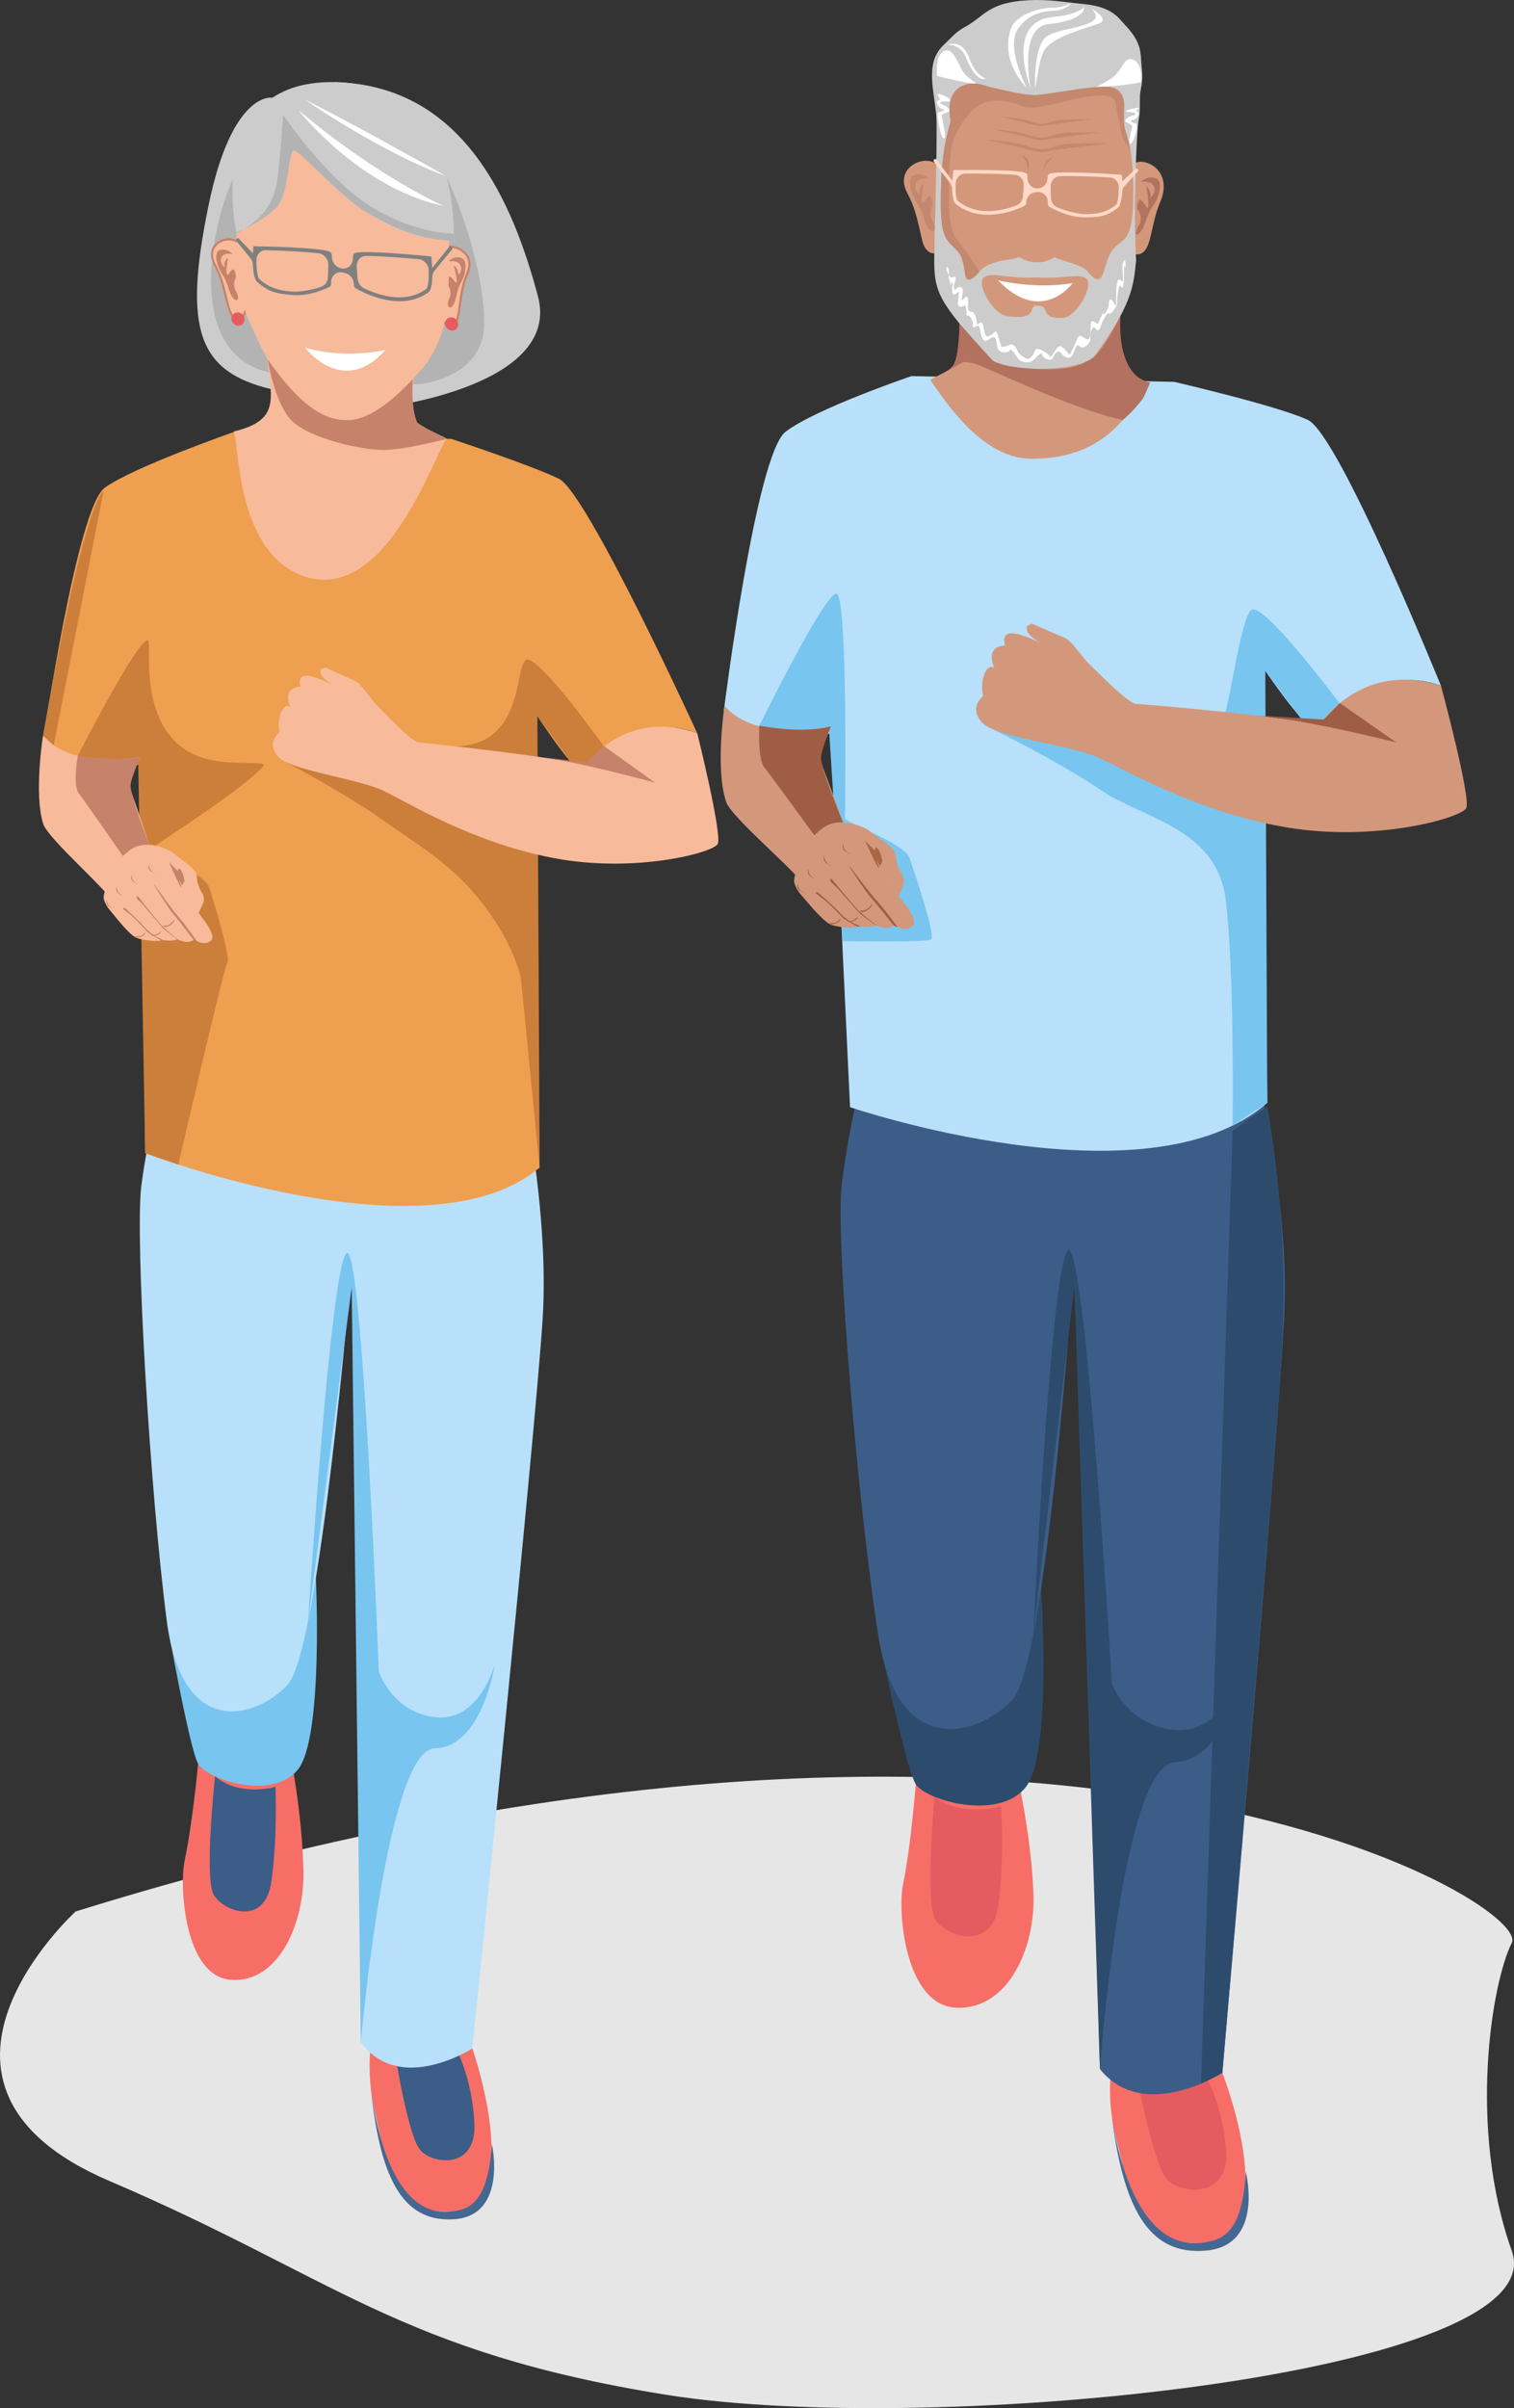 <?xml version="1.0" encoding="UTF-8"?><svg id="uuid-a31b960d-8eed-48b7-b5ae-978f6f770a46" xmlns="http://www.w3.org/2000/svg" viewBox="0 0 606.75 964.8"><rect x="0" y="0" width="606.75" height="964.8" fill="#333333" stroke="none"/><path d="m30.33,765.8s-76.56,69.55,13.62,108.03c90.18,38.49,116.04,68.47,223.06,85.61,107.01,17.13,356.52-8.17,338.86-57.63-17.66-49.46-8.04-107.5,0-123.46,8.04-15.96-186.7-133.37-575.53-12.55Z" style="fill:#e6e6e6; stroke-width:0px;"/><path d="m148.31,822.31s-1.04,10.49,1.63,22.39c4.48,19.98,6.33,40.49,27.92,41.43,34.86,1.51,11.44-65.43,11.44-65.43l-40.99,1.61Z" style="fill:#f76e66; stroke-width:0px;"/><path d="m158.16,821.89s5.31,33.99,10.36,39.63,22.36,7.65,21.6-10.52c-.75-18.17-7.5-30.68-7.5-30.68,0,0-13.37,7.44-24.46,1.57Z" style="fill:#3c5d88; stroke-width:0px;"/><path d="m79.79,702.59s-2.3,26.3-5.83,43c-2.08,9.83-.22,46.43,18.77,47.62,18.99,1.19,29.24-22.7,28.87-43.3-.43-23.87-5.54-48.48-5.54-48.48l-36.27,1.16Z" style="fill:#f76e66; stroke-width:0px;"/><path d="m66.92,649.82s8.89,50.44,12.47,56.79c3.58,6.35,29.83,15.01,40.05,2.28,10.23-12.74,7.15-76.66,7.15-76.66l-59.68,17.59Z" style="fill:#78c5ef; stroke-width:0px;"/><path d="m206.79,423.17s13.66,58.15,10.69,105.1c-2.97,46.96-28.19,292.42-28.19,292.42,0,0-29.16,18.83-44.69-2.54,0,0-2.49-303.39-3.98-307.57,0,0-12.53,150.91-25.44,164.52-12.91,13.61-42.08,21.65-48.28-25.28-6.67-50.58-12.89-154.47-10.26-174.74,3.15-24.36,11.51-55.69,11.51-55.69,0,0,100.43,32.35,138.63,3.79Z" style="fill:#b8e0fa; fill-rule:evenodd; stroke-width:0px;"/><path d="m86.18,711.65s-4.43,40.78-.52,47.49c3.91,6.71,20.47,12.77,23.06-5.18,2.59-17.95,1.67-38.06,1.67-38.06,0,0-14.44,4.11-24.22-4.25Z" style="fill:#3c5d88; stroke-width:0px;"/><path d="m151.79,669.57s5.35,16.68,22.96,18.43c17.61,1.74,23.58-21.43,23.58-21.43,0,0-4.84,33.4-24.13,33.88-19.29.48-29.6,117.71-29.6,117.71l-3.65-302.38-17.5,133.83s8.73-138.48,15.2-147.33c6.47-8.85,13.14,167.29,13.14,167.29Z" style="fill:#78c5ef; stroke-width:0px;"/><path d="m148.41,834.53s4.43,55.31,32.83,51.44c6.83-.93,14.2-3.12,15.92-26.92,0,0,6.32,28.53-15.07,30.05-21.39,1.52-30.22-17.73-33.67-54.57Z" style="fill:#456892; stroke-width:0px;"/><path d="m93.56,173.13s-40.67,14.19-51.67,22.35c-11,8.16-24.64,101.53-24.64,101.53,0,0-.86,4.6,12.61,8.35,18.79,5.22,26.84.45,26.84.45l1.5,156.18s113.2,43.44,158.03,5.82l-2.3-183.1s17.77,27.74,20.57,24.5c7.53-8.71,24.22-23.68,44.91-15.46,0,0-44.12-96.45-55.42-101.94-11.3-5.49-43.12-15.97-43.12-15.97l-87.31-2.71Z" style="fill:#ef9f50; fill-rule:evenodd; stroke-width:0px;"/><path d="m243.26,300.75s-28.43-40.16-32.68-36.24c-4.25,3.92-1.12,32.5-25.96,34.38-1.95.15-70.18,6.34-70.18,6.34,0,0,24.68,13.05,39.86,23.93s30.69,18.87,44.8,40.98c7.47,11.71,9.65,21.49,9.65,21.49l7.5,76.19-.89-180.95,17.02,23.31,10.9-9.42Z" style="fill:#cc7f3a; fill-rule:evenodd; stroke-width:0px;"/><path d="m279.43,293.74s10.16,40.91,8.18,44.42c-1.98,3.51-33.2,11.79-65.77,5.61-32.57-6.18-58.18-22.16-68.1-26.94s-37.68-8.28-42.22-13.61-.78-8.45.49-9.89c0,0-.99-4.26.7-8.08,1.69-3.82,3.7-1.95,3.7-1.95,0,0-1.65-3.05-.62-5.7,1.03-2.65,4.63-2.47,4.63-2.47,0,0-1.42-4.28,2.1-4.4,3.53-.12,10.56,3.53,10.56,3.53,0,0-2.77-1.68-3.89-3.22s-.61-2.86-.61-2.86l1.84-.81s8.95,4.2,11.75,5.39,6.25,7.22,8.97,9.91c2.72,2.69,13.87,14.66,16.7,14.8,2.83.14,56,5.91,66.65,9.15l1.78-1.94s15.58-20.7,43.15-10.94Z" style="fill:#f7ba9b; fill-rule:evenodd; stroke-width:0px;"/><path d="m213.34,302.87s12.31.76,49.21,10.71l-20.67-14.79-6.95,6.76-21.59-2.68Z" style="fill:#c6826a; fill-rule:evenodd; stroke-width:0px;"/><path d="m29.86,305.36s25.19-49.55,29.38-48.87c2.2.35-6.73,44.27,28.94,48.61,9.12,1.11,19.03-.09,17.42,1.79-8.11,9.44-45,32.56-45.03,33.17-.09,1.92,21.45,9.68,23.27,15.4s9.07,29.37,7.21,30.5c-1.08.65-19.59,80.62-19.59,80.62l-13.27-4.59-2.78-155.76s-10.46,4.18-25.56-.87Z" style="fill:#cc7f3a; fill-rule:evenodd; stroke-width:0px;"/><path d="m17.25,294.65s-3.77,23.56.1,35.51c1.89,5.82,26.22,27.03,26.53,29.75,0,0,7.47-14.95,17.69-16.24,0,0-4.48-13.74-9.08-26.74-1.45-4.1,3.69-13.63,3.69-13.63,0,0-27.31,5.39-38.93-8.64Z" style="fill:#f7ba9b; fill-rule:evenodd; stroke-width:0px;"/><path d="m31.17,302.81s-2.14,11.74.4,15.02c2.54,3.28,18.79,26.71,18.79,26.71l9.6-5.78s-8.36-21.42-7.67-24.63c.69-3.21,3.88-10.85,3.88-10.85,0,0-7.92,2.01-25.01-.48Z" style="fill:#c6826a; fill-rule:evenodd; stroke-width:0px;"/><path d="m81.18,358.02s-2.16-2.82-2.32-7.03c-.12-3.05-5.13-5.52-8.93-8.86-2.07-1.81-11.49-6.47-18.02-1.41-6.53,5.06-2.17,3.38-4.65,5.06-2.49,1.68-2.5,4.51-3.26,6.47-.75,1.96-3.07,6.09-2.3,8.28.77,2.19,1.46,3.14,3.37,5.39,1.91,2.24,6.98,8.93,9.97,9.95,2.99,1.03,9.51,1.57,9.5.66,0,0,5.25.88,6.39-.29,0,0,4.68,2.47,6.8.13,0,0,3.11,2.08,5.29,1.32,1.39-.48,3.24-1.28,1.09-5.37-2.16-4.09-7.39-9.83-8.79-12.17-1.4-2.35-3.51-8.77-3.4-7.99.86,6.11,7.68,13.63,7.68,13.63,0,0,1.46-3.18,1.8-3.92.8-1.74-.2-3.86-.2-3.86Z" style="fill:#f7ba9b; stroke-width:0px;"/><path d="m61.64,354.39s6.19,10.02,7.7,11.67c1.51,1.65,8.28,10.51,8.28,10.51l.47.23.83.31s-4.32-6.24-6.38-8.6c-5.34-6.12-10.42-14.18-10.91-14.13Z" style="fill:#c6826a; stroke-width:0px;"/><path d="m71.47,376.51l-.56-.26-5.52-4.23-7.92-9.37s-2.39-2.46-2.72-2.73c0,0-.19-1.83.9-.39,1.09,1.44,8.36,10.59,9.8,11.92,1.44,1.32,6.02,5.06,6.02,5.06Z" style="fill:#c6826a; stroke-width:0px;"/><path d="m65.19,376.37l-.77.34s-5-2.85-5.54-3.52c-.54-.67-3.63-3.96-4.76-5.07-1.14-1.12-3.9-3.3-4.39-3.6-.49-.3-.54-1.26.34-.67.87.59,6.68,6.14,7.76,7.48,1.08,1.33,2.92,2.81,4.12,3.56,1.2.75,3.23,1.48,3.23,1.48Z" style="fill:#c6826a; stroke-width:0px;"/><path d="m70.02,368.14s-1.78,3.18-4.56,2.6c0,0,.22.78.69.72.47-.06,3.59-.93,3.87-3.32Z" style="fill:#c6826a; stroke-width:0px;"/><path d="m64.46,372.91s-1.27,2.19-3.89,1.44c0,0,.29.61.72.62.42,0,3.19-.29,3.17-2.06Z" style="fill:#c6826a; stroke-width:0px;"/><path d="m58.2,373.47s-1.34,2.3-4.03,1.54c0,0,.29.64.73.64.44,0,3.29-.34,3.29-2.18Z" style="fill:#c6826a; stroke-width:0px;"/><path d="m46.86,355.21s-.94,1.68.84,2.87c1.77,1.19,1.54.78,1.54.78,0,0-2.6-.94-2.38-3.65Z" style="fill:#c6826a; stroke-width:0px;"/><path d="m52.76,350.46s-.94,1.68.84,2.87c1.77,1.19,1.54.78,1.54.78,0,0-2.6-.94-2.38-3.65Z" style="fill:#c6826a; stroke-width:0px;"/><path d="m59.78,346.28s-.93,1.68.84,2.87c1.77,1.19,1.54.78,1.54.78,0,0-2.6-.94-2.38-3.65Z" style="fill:#c6826a; stroke-width:0px;"/><path d="m42.87,360.32s-.94,1.68.84,2.87c1.77,1.19,1.54.78,1.54.78,0,0-2.6-.94-2.38-3.65Z" style="fill:#c6826a; stroke-width:0px;"/><path d="m73.92,352.96s-.41-3.32-1.56-4.57c-1.15-1.25-1.06.66-1.06.66l-3.53-3.63s3.58,8.44,4.55,9.78c.97,1.34-.63-2.9-.63-2.9l1.31,2.48.91-1.81Z" style="fill:#c6826a; stroke-width:0px;"/><path d="m41.53,196.62l-20,101.95-4.28-3.91s15.04-88.6,24.28-98.03Z" style="fill:#cc7f3a; fill-rule:evenodd; stroke-width:0px;"/><path d="m164.86,47.72s27.07,86.16-11.17,115.5c0,0,71.6-8.45,61.88-44.61-9.71-36.15-29.02-84.44-81.51-85.71,0,0,20.42,6.24,30.8,14.81Z" style="fill:#ccc; stroke-width:0px;"/><path d="m109.24,39.13s-16.18-3.14-25.72,43.43c-10.19,49.73-4.01,66.43,25.42,73.42l5.67.1s-12.35-10.21-10.73-41.97c1.62-31.76-10.78-60.6,5.35-74.99Z" style="fill:#ccc; stroke-width:0px;"/><path d="m168.32,153.86s25.28-2.21,25.71-23.85c.43-21.64-12.19-56.29-18.47-65.01-6.28-8.71-73.58-11.63-82.19,6.74-8.61,18.37-19.41,69.05,13.88,77.32,24.88,6.18,61.07,4.8,61.07,4.8Z" style="fill:#b3b3b3; fill-rule:evenodd; stroke-width:0px;"/><path d="m166.77,140.25c.53,4.6-4.17,23.94.52,29.14,4.16,3.14,11.82,6.04,11.68,6.45-4.93,6.21-24.19,65.96-56.86,55.13-28.32-9.39-26.23-55.77-28.49-58.09,20.27-4.82,14.59-14.43,12.9-34.36,9.54-7.95,38.36-3.49,54.17,4.28,1.29,2.07,4.35-4.96,6.09-2.56Z" style="fill:#f7ba9b; fill-rule:evenodd; stroke-width:0px;"/><path d="m107.79,139.53l-.93,2.24s2.81,19.81,10.29,26.98c7.48,7.17,28.37,11.69,37.01,11.52,8.65-.17,24.8-4.43,24.8-4.43,0,0-11.13-5.3-11.68-6.45-4.03-8.44-.72-29.37-.72-29.37l-58.78-.48Z" style="fill:#c6826a; fill-rule:evenodd; stroke-width:0px;"/><path d="m177.76,99.93c3.17-2,8.72,1.09,7.31,10.43-1.41,9.34,1.06,20.44-4.37,20.11-5.44-.34-10.5-28.56-2.93-30.53Z" style="fill:#f7c69b; fill-rule:evenodd; stroke-width:0px;"/><path d="m177.18,99.99c3.5-3.35,13.89.9,10.18,9.41-4.58,10.51-1.81,21.46-7.24,21.12-5.44-.34-10.5-28.56-2.93-30.53Z" style="fill:#f7ba9b; fill-rule:evenodd; stroke-width:0px;"/><path d="m180.73,130.96h0c2.9-.27,3.35-3.73,3.97-8.51.48-3.72,1.09-8.34,3.05-12.84,1.25-2.86,1.06-5.64-.53-7.8-1.65-2.24-4.7-3.63-7.43-3.37-1.15.11-2.14.51-2.85,1.16-4.4,1.28-4.6,10.23-3.42,17.55,1.09,6.75,3.55,13.64,6.59,13.83.22.01.42,0,.62,0Zm-.8-31.65c2.43-.23,5.15,1,6.61,2.99.98,1.34,1.85,3.61.42,6.9-2.01,4.61-2.62,9.3-3.11,13.07-.57,4.41-.99,7.59-3.25,7.8h0c-.15.01-.32.02-.49,0-2.05-.13-4.57-5.85-5.73-13.03-1.18-7.34-.77-15.67,2.93-16.64l.1-.02.07-.07c.59-.57,1.44-.92,2.44-1.01Z" style="fill:#c6826a; stroke-width:0px;"/><path d="m179.47,114.1s1.97,2.57.56,5.53c-1.41,2.96.14,4.84,1.61,2.54,1.47-2.31,1.23-5.74,3.08-8.91,1.86-3.17,3-9.09-.03-9.99-3.04-.9-4.97,1.49-4.97,1.49,0,0,3.5-.85,4.72,1.42,1.21,2.28-.79,4.01-.79,4.01,0,0,.28-2.42-1.82-3.92,0,0,1.71,6.03,1.09,6.83-.63.8-3.5-6.05-3.44,1Z" style="fill:#c6826a; fill-rule:evenodd; stroke-width:0px;"/><path d="m94.79,97.05c-3.39-2.11-8.62.79-6.22,10.19,2.41,9.4,1.1,20.44,6.52,20.29,5.41-.15,7.49-28.25-.3-30.49Z" style="fill:#f7c69b; fill-rule:evenodd; stroke-width:0px;"/><path d="m95.38,97.12c-3.86-3.48-13.82.42-9.2,9.08,5.7,10.69,4.09,21.56,9.5,21.41,5.41-.15,7.49-28.25-.3-30.49Z" style="fill:#f7ba9b; fill-rule:evenodd; stroke-width:0px;"/><path d="m95.72,128.05c3.03-.08,4.77-6.9,5.14-13.62.41-7.29-.74-16.26-5.29-17.7-.79-.68-1.81-1.11-2.98-1.26-2.76-.35-5.68.93-7.09,3.12-1.36,2.11-1.26,4.88.29,7.8,2.44,4.58,3.54,9.23,4.42,12.97,1.13,4.81,1.95,8.29,4.88,8.66h0c.2.03.41.04.62.03Zm-.62-30.61l.08.08.1.03c3.81,1.09,5.11,9.46,4.7,16.77-.4,7.15-2.31,12.79-4.36,12.85-.17,0-.33,0-.49-.02h0c-2.29-.29-3.04-3.49-4.09-7.93-.89-3.79-2-8.52-4.5-13.2-1.78-3.34-1.16-5.6-.32-6.9,1.25-1.94,3.84-3.08,6.3-2.76,1.02.13,1.9.51,2.56,1.1Z" style="fill:#c6826a; stroke-width:0px;"/><path d="m94.58,111.18s-1.71,2.51.02,5.52c1.73,3.01.38,4.85-1.34,2.49-1.71-2.36-1.84-5.79-4.03-9.03-2.2-3.24-3.97-9.21-1.03-10.01,2.94-.8,5.14,1.67,5.14,1.67,0,0-3.6-.98-4.58,1.25-.97,2.24,1.22,4.04,1.22,4.04,0,0-.54-2.43,1.41-3.86,0,0-1.08,5.98-.36,6.81.71.82,2.87-5.94,3.55,1.12Z" style="fill:#c6826a; fill-rule:evenodd; stroke-width:0px;"/><path d="m179.73,93.41s1.29,21.24-1.81,36.82c-1.09,5.51-5.17,13.24-7.61,16.15-10.24,12.16-21.72,22.14-31.27,21.97-10.11-.18-18.55-6.4-30.37-22.32-4.26-5.74-10.38-21.49-10.05-19.89-4.96-24.08-3.92-42.57-3.96-47.67-.04-5.1-4.97-42.26,39.63-41.37,43.13.87,45.04,38.76,45.44,56.3Z" style="fill:#f7ba9b; stroke-width:0px;"/><path d="m178.39,129.74c.08,1.47,1.31,2.68,2.76,2.71,1.45.03,2.56-1.14,2.48-2.61-.08-1.47-1.31-2.68-2.76-2.71-1.45-.03-2.56,1.15-2.48,2.61Z" style="fill:#e65b60; fill-rule:evenodd; stroke-width:0px;"/><path d="m92.76,127.77c.08,1.47,1.31,2.68,2.76,2.71,1.45.03,2.56-1.15,2.48-2.61-.08-1.47-1.31-2.68-2.76-2.71-1.45-.02-2.56,1.14-2.48,2.61Z" style="fill:#e65b60; fill-rule:evenodd; stroke-width:0px;"/><path d="m181.85,96.46s3.42-62.66-47.79-63.56c-52.79-.92-39.34,60.39-39.34,60.39,0,0,11.62-4.69,16.8-11.17,6.24-7.8.77-32.46,13.25-17.09,26.93,33.16,57.07,31.42,57.07,31.42Z" style="fill:#ccc; fill-rule:evenodd; stroke-width:0px;"/><path d="m111.04,72.69c1.46-10.56,2.42-26.66,2.42-26.66,0,0,17.31,25.66,35.21,36.76,17.9,11.1,33.16,10.81,33.16,10.81l.15,2.87c-16.34-.46-26.35-6.49-35.16-11.41-8.81-4.92-26.49-24.4-28.92-24.8-2.44-.4-2.02,16.14-6.38,21.83-3.18,4.15-9.92,7.84-13.83,9.75,4.28-2.47,11.84-8.29,13.34-19.14Z" style="fill:#b3b3b3; stroke-width:0px;"/><path d="m97.7,91.83c-1.76,1.01-2.96,1.47-2.96,1.47v-.1s1.18-.5,2.96-1.37Z" style="fill:gray; stroke-width:0px;"/><path d="m119.52,44.03s24.29,31.23,58.25,38.5c0,0-27.11-12.07-58.25-38.5Z" style="fill:#fff; fill-rule:evenodd; stroke-width:0px;"/><path d="m122.26,39.95s30.13,21.02,56.48,30.57c0,0-37.94-21.44-56.48-30.57Z" style="fill:#fff; fill-rule:evenodd; stroke-width:0px;"/><path d="m154.5,140.18s-15.97,3.94-32.3-.94c0,0,15.21,20.25,32.3.94Z" style="fill:#fff; fill-rule:evenodd; stroke-width:0px;"/><path d="m95.07,95.52c.36-.15.79.05.96.45l5.35,5.48c.04-1.04.1-1.78.13-2.21l.06-.58.8.02c1.38.03,8.59.11,15.63.5,14.41.8,14.65,1.7,14.86,2.52.08.31.13.79.16,1.39.12,2.32,1.87,4.22,4.01,4.46.03,0,.06,0,.1.01,2.33.28,4.27-1.46,4.32-3.97.01-.62.05-1.11.12-1.42.17-.76.77-1.29,6.96-1.16,8.7.19,23.52,1.66,23.67,1.67l.63.06.07.68c.07.65.22,2.17.31,3.97l6.87-8.55c.29-.28.74-.23,1.02.1.28.33.27.82-.02,1.1l-6.9,8.36c-.57.69-.91,1.58-.93,2.54-.08,2.75-.47,5.37-1.6,6.19-3.38,2.46-7.42,3.66-12.03,3.56-8.89-.19-16.89-5.08-17.22-5.28l-.53-.64c-.02-.16-.03-.5-.05-.97-.08-2.04-1.45-3.85-3.3-4.37-.57-.16-1.18-.29-1.81-.35-2.14-.21-3.89,1.52-4,3.82-.03.66-.06,1.13-.07,1.32l-.36.6c-.28.14-7.45,3.97-14.94,3.4-7.94-.6-10.19-1.87-14.16-5.16-1.25-1.03-1.7-4.04-1.83-7.05-.03-.69-.22-1.38-.54-2.01l-6.1-7.5c-.17-.4,0-.83.35-.99Zm48.24,16.11c.14,1.67,1.13,3.17,2.57,3.87,3.01,1.46,8.18,3.51,13.66,3.62,4.32.09,8.1-1.03,11.24-3.32.87-.64,1.1-3.98,1.01-7.48-.06-2.32-1.84-4.3-3.98-4.49-5.07-.45-13.48-1.14-19.2-1.26-.73-.02-1.37-.02-1.93-.02-2.18.01-3.83,1.91-3.7,4.28.08,1.5.2,3.2.34,4.79Zm-39.29.3c3.7,3.07,6.91,4.48,13.26,4.9,3.07.21,9.35-.97,11.93-2.17,1.28-.6,2.1-1.92,2.19-3.46.09-1.65.16-3.42.19-4.97.05-2.37-1.67-4.47-3.87-4.74-4.66-.57-12.79-1.02-21.12-1.27-2.14-.06-3.85,1.71-3.84,4.02.02,3.52.35,6.94,1.25,7.68Z" style="fill:gray; stroke-width:0px;"/><path d="m444.96,833.18s-.92,10.92,2.25,23.21c5.32,20.63,7.78,41.88,31.47,42.3,38.26.69,11.19-68.22,11.19-68.22l-44.91,2.71Z" style="fill:#f76e66; stroke-width:0px;"/><path d="m455.74,832.49s6.52,35.15,12.18,40.88c5.66,5.73,24.67,7.38,23.47-11.47-1.2-18.85-8.86-31.66-8.86-31.66,0,0-14.51,8.06-26.79,2.25Z" style="fill:#e65b60; stroke-width:0px;"/><path d="m367.35,710.61s-1.98,27.36-5.51,44.79c-2.08,10.26.72,48.21,21.57,48.97,20.85.76,31.59-24.31,30.76-45.69-.97-24.77-7.08-50.2-7.08-50.2l-39.74,2.12Z" style="fill:#f76e66; stroke-width:0px;"/><path d="m352.14,656.16s10.79,52.14,14.85,58.64c4.06,6.5,33.02,14.83,43.97,1.35,10.95-13.48,6.26-79.76,6.26-79.76l-65.08,19.77Z" style="fill:#2d4c6d; stroke-width:0px;"/><path d="m500.84,417.32s16.18,60.02,13.9,108.85c-2.28,48.83-24.87,304.3-24.87,304.3,0,0-31.59,20.29-49.06-1.51,0,0-9-314.91-10.71-319.22,0,0-10.62,156.99-24.5,171.44-13.87,14.45-45.7,23.54-53.46-25.03-8.36-52.34-17.32-160.05-14.86-181.16,2.95-25.37,11.47-58.11,11.47-58.11,0,0,110.79,31.05,152.09.43Z" style="fill:#3c5d88; fill-rule:evenodd; stroke-width:0px;"/><path d="m374.54,719.86s-4.01,42.45.41,49.31,22.71,12.75,25.18-5.96c2.47-18.7,1.05-39.55,1.05-39.55,0,0-15.75,4.63-26.64-3.8Z" style="fill:#e65b60; stroke-width:0px;"/><path d="m445.62,674.51s6.22,17.19,25.56,18.55c19.34,1.37,25.42-22.85,25.42-22.85,0,0-4.62,34.8-25.76,35.79-21.14.99-30.03,122.95-30.03,122.95l-10.24-313.84-16.43,139.38s6.72-143.99,13.63-153.34c6.91-9.35,17.86,173.35,17.86,173.35Z" style="fill:#2d4c6d; stroke-width:0px;"/><path d="m445.31,845.86s5.99,57.31,37.06,52.58c7.47-1.14,15.51-3.59,16.9-28.35,0,0,7.52,29.46-15.91,31.58-23.43,2.11-33.5-17.64-38.05-55.8Z" style="fill:#456892; stroke-width:0px;"/><path d="m365.25,150.68s-38.58,13.14-50.46,22.33c-11.88,9.18-24.69,111.61-24.69,111.61,0,0-.84,5.05,14.02,8.83,20.72,5.26,29.44-.15,29.44-.15l7.1,150.27s118.93,40.46,167.22-1.75l-2.39-175.35s20.13,29.91,23.12,26.3c8.05-9.71,26.02-26.48,48.89-17.98,0,0-40.88-100.84-53.4-106.58-12.52-5.74-53.51-15.22-53.51-15.22l-105.34-2.32Z" style="fill:#b8e0fa; fill-rule:evenodd; stroke-width:0px;"/><path d="m538.02,283.32s-32.1-43.24-36.67-38.85c-4.57,4.38-9.19,43.14-11.33,42.92s-91.9,4.9-91.9,4.9c0,0,26.1,12.69,43,24.23,16.9,11.53,46.42,15.14,50.06,43.74,3.64,28.6,2.8,90.7,2.8,90.7l13.89-9.13-.79-173.02,19.23,25.69,11.7-11.17Z" style="fill:#78c5ef; fill-rule:evenodd; stroke-width:0px;"/><path d="m577.5,274.79s12.17,45.11,10.09,49c-2.09,3.89-36.12,13.7-71.98,7.69-35.86-6.01-64.32-22.93-75.31-27.94-10.99-5.01-41.51-8.19-46.62-13.93s-1.05-9.25.31-10.85c0,0-1.18-4.64.58-8.87,1.77-4.23,4.01-2.23,4.01-2.23,0,0-1.88-3.31-.81-6.24s5.02-2.82,5.02-2.82c0,0-1.66-4.66,2.2-4.87,3.87-.22,11.66,3.63,11.66,3.63,0,0-3.08-1.78-4.35-3.44-1.27-1.66-.73-3.13-.73-3.13l2-.93s9.91,4.4,13.01,5.64c3.09,1.24,7.02,7.77,10.06,10.66s15.55,15.75,18.66,15.84c3.11.09,61.54,5.17,73.3,8.47l1.9-2.17s16.52-23.55,46.99-13.5Z" style="fill:#d3987b; fill-rule:evenodd; stroke-width:0px;"/><path d="m503.31,286.61s15.54.78,56.24,10.83l-22.57-15.76-6.45,6.61-27.21-1.68Z" style="fill:#9f5d45; fill-rule:evenodd; stroke-width:0px;"/><path d="m304.13,291.12s26.48-53.89,31.1-53.26c4.61.63,3.44,87.79,3.38,89.86-.06,2.07,23.75,9.91,25.88,16.02,2.13,6.12,10.62,31.38,8.61,32.64-2.01,1.26-35.4.65-35.4.65l-5.52-85.57s-11.37,4.75-28.05-.34Z" style="fill:#78c5ef; fill-rule:evenodd; stroke-width:0px;"/><path d="m290.34,282.77s-3.81,25.58.71,38.59c2.21,6.34,29.38,29.02,29.79,32,0,0,7.84-16.56,19.02-18.22,0,0-5.23-14.96-10.59-29.11-1.69-4.46,3.72-15.04,3.72-15.04,0,0-29.58,6.9-42.66-8.22Z" style="fill:#d3987b; fill-rule:evenodd; stroke-width:0px;"/><path d="m304.32,290.73s-.82,13.24,2.04,16.78,21.23,28.85,21.23,28.85l10.39-6.56s-9.67-23.29-8.99-26.83c.68-3.54,4.01-11.99,4.01-11.99,0,0-9.5,3.26-28.68-.26Z" style="fill:#9f5d45; fill-rule:evenodd; stroke-width:0px;"/><path d="m361.7,350.42s-2.43-3.05-2.71-7.65c-.2-3.35-5.76-5.94-10-9.5-2.31-1.94-12.75-6.82-19.8-1.12-7.04,5.71-2.3,3.75-4.99,5.65-2.69,1.9-2.64,5-3.42,7.17-.78,2.17-3.22,6.75-2.33,9.14.89,2.39,1.67,3.41,3.82,5.83,2.15,2.42,7.86,9.62,11.16,10.68,3.31,1.06,10.47,1.5,10.43.5,0,0,5.78.84,7-.47,0,0,5.19,2.6,7.46-.01,0,0,3.46,2.21,5.83,1.32,1.52-.56,3.52-1.48,1.07-5.91-2.46-4.43-8.33-10.6-9.93-13.14-1.59-2.54-4.06-9.53-3.92-8.69,1.09,6.68,8.74,14.77,8.74,14.77,0,0,1.53-3.52,1.88-4.34.83-1.93-.31-4.23-.31-4.23Z" style="fill:#d3987b; stroke-width:0px;"/><path d="m340.19,346.9s7.03,10.84,8.72,12.61c1.7,1.77,9.33,11.33,9.33,11.33l.52.25.92.32s-4.89-6.74-7.19-9.28c-6-6.59-11.75-15.3-12.29-15.24Z" style="fill:#9f5d45; stroke-width:0px;"/><path d="m351.49,370.92l-.62-.27-6.15-4.51-8.91-10.09s-2.68-2.64-3.05-2.92c0,0-.25-2,.97-.45,1.23,1.55,9.41,11.42,11.03,12.84,1.61,1.41,6.72,5.41,6.72,5.41Z" style="fill:#9f5d45; stroke-width:0px;"/><path d="m344.6,370.92l-.83.39s-5.54-3.01-6.15-3.73c-.61-.72-4.07-4.25-5.34-5.45-1.27-1.2-4.35-3.52-4.9-3.84-.55-.31-.62-1.37.36-.74.97.62,7.47,6.57,8.69,8.01,1.22,1.44,3.26,3.01,4.6,3.81,1.33.8,3.58,1.55,3.58,1.55Z" style="fill:#9f5d45; stroke-width:0px;"/><path d="m349.7,361.78s-1.88,3.53-4.94,2.96c0,0,.26.85.77.77.51-.08,3.92-1.1,4.17-3.73Z" style="fill:#a96744; stroke-width:0px;"/><path d="m343.71,367.14s-1.35,2.43-4.23,1.67c0,0,.33.66.8.66.46,0,3.49-.39,3.43-2.33Z" style="fill:#a96744; stroke-width:0px;"/><path d="m336.87,367.89s-1.41,2.56-4.38,1.79c0,0,.34.69.82.68.48,0,3.6-.45,3.56-2.47Z" style="fill:#a96744; stroke-width:0px;"/><path d="m324,348.14s-.99,1.87.98,3.13c1.97,1.26,1.71.82,1.71.82,0,0-2.87-.97-2.69-3.94Z" style="fill:#a96744; stroke-width:0px;"/><path d="m330.36,342.8s-.99,1.87.98,3.13c1.97,1.26,1.71.82,1.71.82,0,0-2.87-.97-2.69-3.94Z" style="fill:#a96744; stroke-width:0px;"/><path d="m337.96,338.05s-.99,1.86.98,3.13c1.97,1.26,1.71.82,1.71.82,0,0-2.87-.97-2.69-3.94Z" style="fill:#a96744; stroke-width:0px;"/><path d="m319.75,353.84s-.99,1.86.98,3.13c1.97,1.26,1.71.82,1.71.82,0,0-2.87-.97-2.69-3.94Z" style="fill:#a96744; stroke-width:0px;"/><path d="m353.62,345.04s-.53-3.63-1.81-4.97c-1.29-1.34-1.14.74-1.14.74l-3.95-3.9s4.12,9.17,5.22,10.61c1.1,1.45-.76-3.17-.76-3.17l1.49,2.69.96-2Z" style="fill:#a96744; stroke-width:0px;"/><path d="m493.99,452.94l-12.7,381.87,8.57-4.34s19.16-223.38,21.4-253.74c2.24-30.35,7.07-73.15-3.38-133.45l-13.89,9.67Z" style="fill:#2d4c6d; stroke-width:0px;"/><path d="m384.79,119.97c-.56,4.27.87,23.12-3.62,27.61-3.97,2.61-8.46,4.32-8.34,4.71,4.59,6.2,19.75,31.24,40.08,31.48,35.72.43,42.35-26.39,48.01-30.53-12.5-2.48-13.43-19.26-11.39-31.83-12.65,18.97-35.76,32.4-59.02,1.44-1.24,1.83-4.06-4.99-5.73-2.88Z" style="fill:#d3987b; fill-rule:evenodd; stroke-width:0px;"/><path d="m397.57,115.95c3-2.28,6.42-6.18,16.7-6.64.35-.03.71-.04,1.09-.03.38,0,.75.02,1.09.05,10.27.61,13.63,4.55,16.6,6.88,3.28,2.56-2.02,8.86-7.39,11.18-5.14,2.21-3.88-4.98-10.39-5.65-6.53.58-5.37,7.78-10.47,5.5-5.34-2.39-10.54-8.77-7.23-11.28Z" style="fill:#f7c69b; fill-rule:evenodd; stroke-width:0px;"/><path d="m406.37,127.82c-.49-.03-1.02-.18-1.63-.45-4.18-1.87-7.99-5.94-8.33-8.88-.13-1.1.24-2.02,1.07-2.65.37-.28.75-.59,1.15-.91,2.78-2.26,6.58-5.35,15.63-5.76.32-.03.68-.04,1.1-.03.42,0,.77.02,1.11.05l.3.02c8.83.59,12.54,3.69,15.25,5.96.39.33.76.64,1.13.93.82.64,1.17,1.56,1.03,2.66-.38,2.94-4.25,6.95-8.45,8.76-.76.33-1.41.46-1.98.43h0c-1.36-.09-2.1-1.13-2.96-2.34-1.13-1.59-2.41-3.4-5.52-3.72-3.09.28-4.39,2.06-5.55,3.64-.94,1.29-1.76,2.4-3.34,2.3Zm9.84-18.37c-.25-.02-.53-.03-.85-.03-.41,0-.76,0-1.08.03-8.96.4-12.72,3.46-15.47,5.69-.4.33-.78.63-1.16.92-.75.57-1.07,1.37-.96,2.38.32,2.81,4.14,6.85,8.16,8.65.57.26,1.08.4,1.53.43,1.42.1,2.16-.91,3.09-2.18,1.13-1.55,2.54-3.47,5.78-3.76,3.27.34,4.65,2.28,5.75,3.84.82,1.15,1.52,2.14,2.74,2.22h0c.53.04,1.14-.1,1.85-.4,4.05-1.75,7.92-5.73,8.28-8.54.13-1.01-.18-1.82-.92-2.4-.37-.29-.74-.6-1.14-.93-2.68-2.24-6.35-5.31-15.08-5.89l-.3-.02c-.08,0-.16-.01-.24-.02Z" style="stroke-width:0px;"/><path d="m374.17,66.09c-3.91-2.19-10.01,1.5-7.34,12.1,2.67,10.6,1.01,23.34,7.29,22.79,6.28-.54,9.06-32.87.05-34.9Z" style="fill:#f7c69b; fill-rule:evenodd; stroke-width:0px;"/><path d="m464.93,69.38c-1.91-3.13-5.13-4.42-7.3-4.56-1.66-.11-3,.37-3.71,1.32-4.72,1.22-5.98,9.88-5.56,17.65.45,8.5,2.94,17.74,6.65,18.12l.19.02c4.27.28,5.29-4.32,6.58-10.14.74-3.32,1.57-7.08,3.13-10.7,2.46-5.69,1.37-9.5.03-11.7Z" style="fill:#d3987b; stroke-width:0px;"/><path d="m375.09,65.67c-.9-.72-2.09-1.15-3.44-1.24-3.2-.21-6.6,1.46-8.26,4.06-1.61,2.52-1.52,5.68.24,8.91,2.77,5.07,3.98,10.33,4.95,14.55,1.25,5.43,2.15,9.36,5.55,9.58.23.02.47.01.72,0,3.52-.31,5.62-8.23,6.14-15.96.57-8.38-.65-18.58-5.9-19.91Z" style="fill:#d3987b; stroke-width:0px;"/><path d="m375.34,49.02c.13,16.86-.74,40.68-.93,53.69-.22,15.1,2.12,18,21.49,40.25,6.12,7.03,37.38,5.92,42.59-.15,14.94-20.46,15.77-27.68,16.81-38.43-1.11-19.03.11-52.71,1.14-57,.56-2.33.31-7.49.41-9.05.22-3.3,1.38-5.22.73-10.97-.68-6.03.53-9.88-7.01-17.68-2.11-2.18-4.69-6.92-15.94-8.02-8.31-.81-14.21-2.01-22.68-1.55-15.76.85-17.41,6.31-24.55,10.3-4.31,2.41-4.5,3.06-9.47,7.85-8.03,7.75-2.67,20.49-2.59,30.76Z" style="fill:#ccc; fill-rule:evenodd; stroke-width:0px;"/><path d="m415.87,38.09c7.88-.11,28.63-6.33,32.88-1.21,2.4,2.89,1,11.6,2,14.59,2.34,6.97,3.64,13.13,3.39,28.78-.31,19.26-5.91,15.01-9.14,21.19-3.23,6.18-2.49,15.13-8.93,7.64-2.06-3.16-9.98-4.19-13.37-5.99-5.53,3.05-9.92,2.4-14.47-.17-2.08,1.63-10.71.54-15.72,5.82-7.43,7.82-4.47-.05-7.62-6.28-3.15-6.23-8.07-2.44-7.88-22.76.13-13.95,1.5-23.83,3.71-29.41.8-2.02-1.01-11.46,3.6-15.12,5.18-4.12,20.69,3.07,31.56,2.92Z" style="fill:#d3987b; fill-rule:evenodd; stroke-width:0px;"/><path d="m394.35,111.13c3.01-2.28,9.55.51,19.83.04.35-.03.71-.03,1.09-.03.38,0,.75.02,1.1.05,10.27.61,15.97-1.91,18.93.42,3.28,2.56-3.79,15.65-9.64,15.78-9.81.22-3.91-5.05-10.4-4.93-3.48.07,1.38,5.9-11.51,4.26-5.8-.74-12.71-13.07-9.41-15.59Z" style="fill:#d3987b; fill-rule:evenodd; stroke-width:0px;"/><path d="m455.67,83.48s2.8,3.43.79,6.73c-2.01,3.3-1.28,5.11.71,2.55,1.99-2.56,2.15-6.48,4.7-10,2.55-3.52,4.63-10.21,1.22-11.37-3.41-1.16-5.95,1.48-5.95,1.48,0,0,4.18-.81,5.3,1.83,1.12,2.65-1.42,4.52-1.42,4.52,0,0,.63-2.74-1.62-4.55,0,0,1.45,7.61.61,8.49-.83.88-3.52-7.71-4.33.32Z" style="fill:#b2725f; fill-rule:evenodd; stroke-width:0px;"/><path d="m373.75,82.29s-2.01,2.99-.04,6.32c1.97,3.33.37,5.53-1.59,2.94-1.95-2.59-2.05-6.5-4.56-10.07-2.5-3.56-4.48-10.28-1.06-11.39,3.43-1.11,5.93,1.56,5.93,1.56,0,0-4.16-.87-5.32,1.75-1.16,2.63,1.36,4.54,1.36,4.54,0,0-.59-2.75,1.69-4.52,0,0-1.33,6.93-.51,7.82.82.89,3.41-7,4.11,1.04Z" style="fill:#c4886e; fill-rule:evenodd; stroke-width:0px;"/><path d="m413.05,35.4s-10.6-26.74,8.89-28.6c11.02-1.05,12.57-4.2,12.57-4.2,0,0,1.32,5.42-14.28,7.05-12.21,1.27-7.18,25.75-7.18,25.75Z" style="fill:#fff; fill-rule:evenodd; stroke-width:0px;"/><path d="m411.55,35.3s-9.03-16.83-3.28-24.23c5.75-7.39,12.06-6.31,15.73-6.95,3.67-.64,5.23-2.76,5.23-2.76,0,0-4.46,1.93-7.39,1.73-2.94-.2-14.56,1.85-16.82,8.66-2.16,6.52-1.22,15.25,6.52,23.55Z" style="fill:#fff; fill-rule:evenodd; stroke-width:0px;"/><path d="m395.07,31.47s-4.12-1.17-6.53-7.96c-2.84-8-8.29-5.77-8.88-5.56,0,0,5.21-.47,7.36,4.89,4.39,10.94,8.04,8.63,8.04,8.63Z" style="fill:#fff; fill-rule:evenodd; stroke-width:0px;"/><path d="m453.9,43.55c-1.87.41-4.42,1.14-1.09,1.37,3.33.22,2.57,1.15,1.02,1.45-2.23.43-3.55,1.97-2.49,2.56,1.06.59,2.48,1.13,2.41,1.81-.06.69-2.03,6.88-.67,6.8,1.37-.08,3.37-8.02,2.07-8.09-1.3-.07-2.97-1.46-1.44-1.36,1.53.1,3.71-2.69,2.06-3.31-1.64-.63,3.57-2.41-1.88-1.22Z" style="fill:#fff; fill-rule:evenodd; stroke-width:0px;"/><path d="m378.19,38.22c1.8.65,4.29,2.7.95,2.48-3.33-.22-2.7.8-1.21,1.3,2.16.72,3.26,2.42,2.13,2.86-1.13.44-2.6.79-2.63,1.48-.03.69,2.2,9.41.85,9.15-1.34-.26-3.37-10.71-2.08-10.61,1.29.1,3.14-1.06,1.61-1.16-1.53-.1-3.32-3.16-1.6-3.56,1.72-.4-3.27-3.84,1.97-1.94Z" style="fill:#fff; fill-rule:evenodd; stroke-width:0px;"/><path d="m414.88,35.52s-1.03-17.63,5.04-21.23c6.06-3.6,25.16-3.66,17.39-10.84,0,0,8.03,4.24,2.91,6.05-5.13,1.81-15.98,4.64-20.59,9.22-2.38,2.36-3.17,6.9-4.74,16.8Z" style="fill:#fff; fill-rule:evenodd; stroke-width:0px;"/><path d="m379.39,107.1c1.35-.79.79,5.2.68,4.38-.11-.82.99,1.67.82,2.46-.17.79.5-.95.85-.84.35.11-.66,3.13.06,4.45.72,1.32,2.22-.5,2.47-.73.24-.23-.49,3.86-.35,5.25.14,1.39,2.56.63,2.79.19.22-.45.7,2.72.64,3.62-.06.9,1,.58,1,.58,0,0,1.93,2.14,1.48,3.66-.45,1.52,1.22.7,2.04.41.82-.28.97,2.72,1.46,4.02.49,1.3,1.01,3.15,3.59,1.03,2.58-2.12,2.4,2.24,2.87,3.89.47,1.64,3.58,2.51,4.95.79.75-.94,2.85,2.95,3.6,3.81.75.86,3.93,1.76,5.51.37,1.58-1.39,3.92-3.9,3.84-2.41-.08,1.49,3.59,3.02,4.27,1.34.69-1.68,1.96-3.55,3.45-1.73,1.27,1.56,2.8,2.29,3.94,1.17.2-.19.38-.44.55-.75,1.15-2.11,1.37-4.8,2.81-3.29,1.43,1.51,4.62-1.36,4.29-3.35-.33-1.99.82-5.31,1.88-3.94,1.06,1.36,1.64,1.31,2.51-1.47.88-2.77,2.98-5.28,3.1-4.35.12.93,3.32-2.51,3.24-4.6-.08-2.09.59-8.09,1.54-6.27.95,1.82,1.07-1.68,1.17-3.2.1-1.52-.03-6.36.33-4.84.36,1.52.54-1.11.14-2.12-.4-1-.66.08-1.06,1.46-.4,1.38.94,7.71-.43,6.45-1.37-1.26-1.55-.29-1.94,2.13-.39,2.42.28,9.35-.78,7.22-1.06-2.13-2.27-2.92-2.34-.16-.07,2.77-2.9,5.56-2.2,3.71.7-1.85-1.17,2-1.86,3.71-.69,1.71-2.08-1.55-2.86-.19-.78,1.35,0,6.01-1.12,6.86-1.12.85-3.44-2.5-4.24-.73-.8,1.77-3.1,6.8-3.34,7.01-.24.21-2.79-3.75-4.17-3.38-1.38.37-3.28,5.19-3.74,4.12-.46-1.07-4.96-3.74-5.6-2.98-.63.76-1.91,4.78-3.99,3.72-2.08-1.06-2.67-1.52-3.58-3.23-.33-.63-1.24-2.9-2.94-2.2-.44.18-2.42.93-3.18.8-.76-.14-1.68-7.02-2.76-6.08-1.08.95-2.81,2.79-3.72,1.46-.91-1.33-.81-5.09-1.89-5.12-1.07-.03-1.38,1.94-1.68-.11-.29-2.05-.96-4.16-2.1-4.18-1.15-.02-1.56-.74-1.46-2.34.11-1.6.26-4.47-.99-3.52-1.25.95-1.94,2.61-1.22-1.24.72-3.86-1.9-3.02-2.64-1.97-.75,1.06-1.12-1.79-.49-2.69.63-.91.7-3.13-.68-2.1-1.38,1.04-3.09-3.62-2.49-3.97Z" style="fill:#fff; stroke-width:0px;"/><path d="m392.09,34s-4.01-2.72-5.4-4.25c-2.09-2.3-4.13-9.77-7.18-9.59-5.07.31-3.97,10.24-3.97,10.24,0,0,3.03,1,16.55,3.6Z" style="fill:#fff; fill-rule:evenodd; stroke-width:0px;"/><path d="m439.22,34.94s5.03-2.57,6.63-3.87c4.24-3.43,4.57-7.94,7.57-7.35,4.98.98,3.78,9.23,3.78,9.23,0,0-4.24,1.2-17.99,1.99Z" style="fill:#fff; fill-rule:evenodd; stroke-width:0px;"/><path d="m392.51,108.75s-1.99,2.9-3.96,3.22c-1.97.31-1.7-2.61-2.16-4.64-.46-2.03-.75-4.57-2.2-6.21-1.45-1.64-3.8-3.4-5.26-6.1-2.1-3.9-2.11-12.08-1.67-24.03.44-11.95,3.73-22.6,3.73-22.6,0,0-2.42-9.28,3.32-13.2,5.74-3.92,11.68-.14,13.85.1,2.16.24,12,3.16,17.08,2.8,5.08-.35,24.72-4.15,29.71-3.25,4.99.91,5.71,5.04,5.58,8.38-.13,3.34-.06,7.35.24,8.26.3.91,2.34,9,2.34,9l-3.35-5.61s-.96-5.28-1.95-9.13c-.98-3.84,1.08-8.15-9.12-7.33-10.21.82-23.48,6.42-28.64,4.28-5.16-2.14-13.88-4.53-19.92,1.1-4.27,3.98-8.27,10.97-9,16.64-.74,5.67-1.07,11.71-.84,15.8.23,4.09-.71,14.96,3.19,19.66,3.9,4.7,9.05,12.86,9.05,12.86Z" style="fill:#c4886e; fill-rule:evenodd; stroke-width:0px;"/><path d="m391.92,55.84s13,.32,19.69,2.7c7.4,2.63,9.1.45,13.33-.5,4.22-.95,19.17-.58,19.17-.58,0,0-20.38,2.37-23.48,2.97-3.09.6-4.33.68-9.09-.61-4.76-1.29-16.59-4.37-19.62-3.98Z" style="fill:#c4886e; fill-rule:evenodd; stroke-width:0px;"/><path d="m394.87,51.67s11.45.28,17.34,2.38c6.52,2.32,8.02.4,11.74-.44,3.72-.83,16.88-.51,16.88-.51,0,0-17.95,2.08-20.68,2.62-2.73.53-3.81.6-8-.53-4.19-1.14-14.61-3.85-17.28-3.51Z" style="fill:#c4886e; fill-rule:evenodd; stroke-width:0px;"/><path d="m397.89,46.61s9.93.24,15.05,2.06c5.66,2.01,6.96.34,10.18-.38,3.23-.72,14.65-.45,14.65-.45,0,0-15.58,1.81-17.94,2.27-2.36.46-3.31.52-6.94-.46-3.64-.98-12.68-3.34-15-3.04Z" style="fill:#c4886e; fill-rule:evenodd; stroke-width:0px;"/><path d="m409.54,62.28s2.21,1.92,2.31,6.28c0,0,2.07-5.2-2.31-6.28Z" style="fill:#c4886e; fill-rule:evenodd; stroke-width:0px;"/><path d="m417.93,68.86s.19-4.89,4.15-5.85c0,0-4.21,3.73-4.15,5.85Z" style="fill:#c4886e; fill-rule:evenodd; stroke-width:0px;"/><path d="m399.98,112.31s14.37,3.66,29.87,1.14c0,0-12.29,17.15-29.87-1.14Z" style="fill:#fff; fill-rule:evenodd; stroke-width:0px;"/><path d="m385.74,145.19s.75-.44,4.56.4c3.81.84,38.34,18.11,59.67,22.67,0,0,3.34-2.49,7.81-8.22.79-1.01,3.15-6.79,3.15-6.79,0,0-13.2-.79-11.92-26.66,0,0-6.96,14.61-11.75,17.26s-7.99,4.56-21.14,4-17.21-2.73-17.97-3.18c-.76-.45-13.57-14.97-13.57-14.97,0,0-.39,14.84-2.62,16.86l-2.23,2.02,6.01-3.38Z" style="fill:#b2725f; fill-rule:evenodd; stroke-width:0px;"/><path d="m455.78,67.6c-.34-.17-.75-.02-.91.35l-5.13,4.7c-.02-.98-.07-1.67-.1-2.08l-.05-.55-.76-.05c-1.3-.08-8.13-.59-14.8-.79-13.65-.41-13.89.41-14.09,1.17-.08.28-.13.73-.17,1.29-.15,2.17-1.82,3.8-3.85,3.86-.03,0-.06,0-.09,0-2.21.08-4.02-1.71-4.04-4.07,0-.58-.03-1.04-.09-1.34-.15-.72-.72-1.27-6.57-1.64-8.24-.52-22.29-.33-22.43-.33h-.59s-.08.64-.08.64c-.08.6-.24,2.01-.34,3.69l-6.4-8.56c-.27-.28-.7-.28-.97.01-.27.29-.27.75,0,1.03l6.42,8.38c.53.69.84,1.55.85,2.45.04,2.58.38,5.07,1.43,5.93,3.16,2.58,6.98,4.03,11.34,4.3,8.42.54,16.05-3.4,16.36-3.57l.51-.55c.02-.15.03-.47.06-.91.1-1.9,1.42-3.49,3.18-3.83.54-.1,1.12-.18,1.71-.18,2.02-.02,3.66,1.74,3.74,3.9.02.62.04,1.06.05,1.24l.33.59c.26.16,7,4.32,14.1,4.39,7.52.08,9.67-.94,13.47-3.7,1.19-.87,1.66-3.65,1.82-6.46.04-.65.23-1.27.54-1.83l5.87-6.53c.17-.37.02-.78-.32-.95Zm-45.86,11.22c-.15,1.55-1.11,2.88-2.48,3.42-2.86,1.12-7.79,2.63-12.98,2.3-4.09-.26-7.65-1.61-10.6-4.01-.82-.67-.99-3.82-.86-7.09.09-2.17,1.8-3.88,3.83-3.89,4.81-.02,12.77.02,18.19.36.69.04,1.3.09,1.82.14,2.06.18,3.6,2.1,3.45,4.31-.09,1.4-.23,2.98-.38,4.46Zm37.18,3.43c-3.54,2.57-6.6,3.64-12.62,3.53-2.91-.05-8.84-1.66-11.27-2.99-1.2-.66-1.97-1.96-2.02-3.41-.06-1.55-.11-3.22-.12-4.67-.02-2.22,1.64-4.05,3.72-4.13,4.42-.16,12.11.07,20.01.51,2.03.11,3.63,1.91,3.59,4.08-.06,3.3-.42,6.47-1.28,7.1Z" style="fill:#ffd8c7; stroke-width:0px;"/></svg>